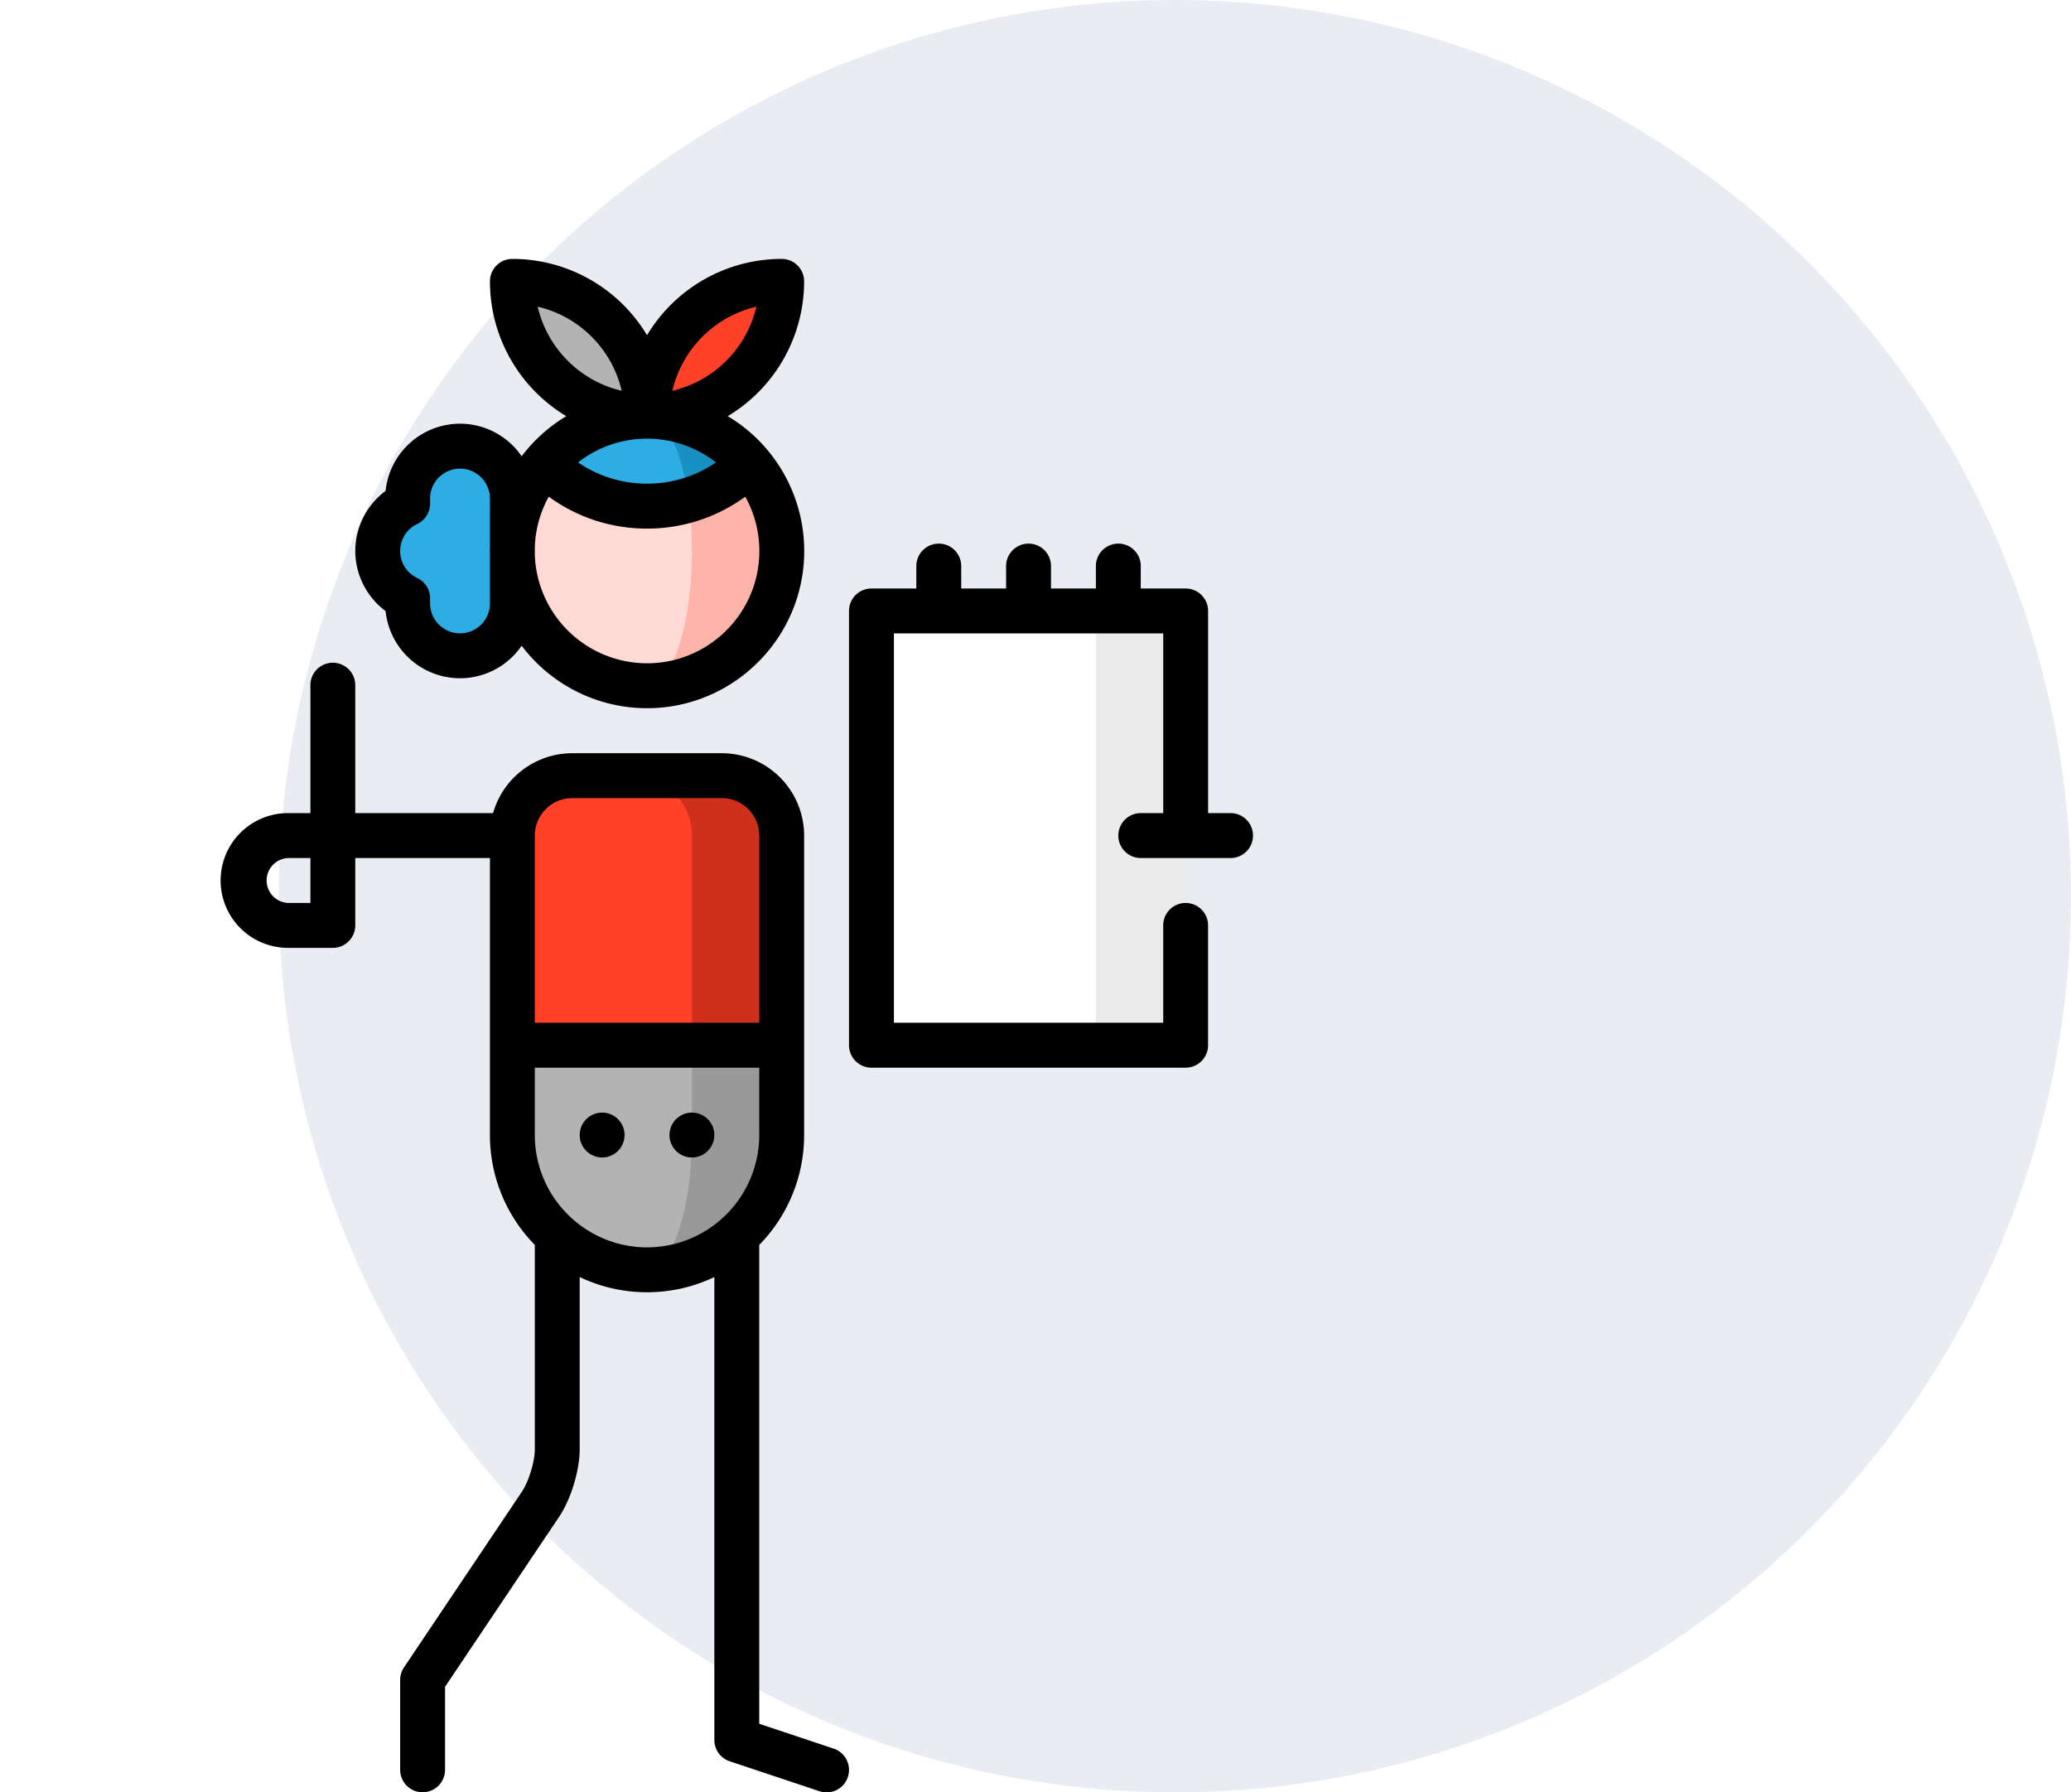 <svg xmlns="http://www.w3.org/2000/svg" width="104" height="90" viewBox="0 0 104 90">
    <g fill="none" fill-rule="evenodd">
        <path fill="#FFF" d="M-1134-3975H526v14911h-1660z"/>
        <g>
            <path fill="#FFF" d="M0 0h104v88H0z"/>
            <circle cx="59" cy="45" r="45" fill="#E9ECF2"/>
            <g fill-rule="nonzero" transform="translate(11 13)">
                <path fill="#999" d="M21.492 34.97v15.79a6.764 6.764 0 0 0 6.762-6.767v-4.51l-6.762-4.512z"/>
                <path fill="#B3B3B3" d="M23.746 43.993v-9.022l-9.016 4.511v4.511a6.764 6.764 0 0 0 6.762 6.767c1.245 0 2.254-3.03 2.254-6.767z"/>
                <path fill="#CF301B" d="M25.249 25.949H20.74l3.005 13.533h4.508V28.956a3.006 3.006 0 0 0-3.005-3.007z"/>
                <path fill="#FF4128" d="M20.74 25.949h-3.005a3.006 3.006 0 0 0-3.005 3.007v10.526h9.016V28.956a3.007 3.007 0 0 0-3.005-3.007z"/>
                <path fill="#2DADE3" d="M9.47 12.035v.256a2.63 2.63 0 0 0 0 4.75v.257a2.63 2.63 0 1 0 5.26 0v-5.263a2.63 2.63 0 1 0-5.26 0z"/>
                <path fill="#FF4128" d="M21.492 7.894a6.764 6.764 0 0 0 6.762-6.766 6.764 6.764 0 0 0-6.762 6.766z"/>
                <path fill="#B3B3B3" d="M14.73 1.128a6.764 6.764 0 0 0 6.762 6.766 6.764 6.764 0 0 0-6.762-6.766z"/>
                <path fill="#FFB4A9" d="M26.64 10.277h-5.148v11.16c3.734 0 6.762-3.032 6.762-6.771a6.744 6.744 0 0 0-1.615-4.389z"/>
                <path fill="#FFD9D4" d="M23.579 12.11l-7.235-1.833a6.746 6.746 0 0 0-1.614 4.39c0 3.739 3.027 6.77 6.762 6.77 1.244 0 2.254-3.032 2.254-6.77 0-.905-.059-1.769-.167-2.558z"/>
                <path fill="#1990C2" d="M21.492 7.894l2.087 4.215a7.276 7.276 0 0 0 3.06-1.832 6.738 6.738 0 0 0-5.147-2.383z"/>
                <path fill="#2DADE3" d="M21.492 7.894a6.739 6.739 0 0 0-5.148 2.383 7.268 7.268 0 0 0 7.235 1.832c-.335-2.472-1.144-4.215-2.087-4.215z"/>
                <path fill="#EBEBEB" d="M44.032 17.678L39.524 28.58l4.508 10.902h4.508V17.678z"/>
                <path fill="#FFF" d="M32.762 17.678h11.27v21.804h-11.27z"/>
                <path fill="#000" d="M8.363 17.684a3.763 3.763 0 0 0 3.737 3.373 3.754 3.754 0 0 0 3.096-1.634 7.886 7.886 0 0 0 6.296 3.138c4.353 0 7.894-3.542 7.894-7.895a7.897 7.897 0 0 0-3.839-6.77 7.898 7.898 0 0 0 3.834-6.768C29.381.505 28.877 0 28.254 0a7.892 7.892 0 0 0-6.762 3.832A7.892 7.892 0 0 0 14.73 0c-.623 0-1.127.505-1.127 1.128a7.898 7.898 0 0 0 3.833 6.768 7.957 7.957 0 0 0-2.24 2.013A3.754 3.754 0 0 0 12.1 8.275a3.763 3.763 0 0 0-3.737 3.373 3.779 3.779 0 0 0-1.522 3.018 3.78 3.78 0 0 0 1.522 3.018zm13.129 2.621a5.645 5.645 0 0 1-5.635-5.448v-.382a5.6 5.6 0 0 1 .7-2.536 8.333 8.333 0 0 0 4.935 1.603 8.333 8.333 0 0 0 4.934-1.603c.449.808.706 1.738.706 2.727 0 3.11-2.53 5.639-5.64 5.639zM18.03 10.218a5.611 5.611 0 0 1 3.46-1.191c1.305 0 2.505.446 3.462 1.191a6.098 6.098 0 0 1-3.461 1.068 6.096 6.096 0 0 1-3.461-1.068zM26.982 2.4a5.656 5.656 0 0 1-4.218 4.222A5.656 5.656 0 0 1 26.982 2.4zM20.22 6.622A5.656 5.656 0 0 1 16.002 2.4a5.656 5.656 0 0 1 4.218 4.222zM9.955 13.31c.392-.187.642-.584.642-1.019v-.256c0-.83.674-1.504 1.503-1.504.828 0 1.503.674 1.503 1.504v2.44c-.002.064-.005.127-.005.191s.003.127.005.191v2.44c0 .83-.674 1.505-1.503 1.505a1.505 1.505 0 0 1-1.503-1.504v-.257c0-.435-.25-.831-.642-1.018a1.492 1.492 0 0 1-.86-1.357c0-.584.329-1.104.86-1.356z"/>
                <ellipse cx="19.237" cy="43.993" fill="#000" rx="1.127" ry="1.128"/>
                <ellipse cx="23.746" cy="43.993" fill="#000" rx="1.127" ry="1.128"/>
                <path fill="#000" d="M50.795 27.828h-1.127v-10.15c0-.623-.505-1.128-1.128-1.128h-2.254v-1.127a1.127 1.127 0 1 0-2.254 0v1.127h-2.254v-1.127a1.127 1.127 0 1 0-2.254 0v1.127H37.27v-1.127a1.127 1.127 0 1 0-2.254 0v1.127h-2.254c-.622 0-1.127.505-1.127 1.128v21.804c0 .623.505 1.128 1.127 1.128H48.54c.623 0 1.127-.505 1.127-1.128v-6.015a1.127 1.127 0 1 0-2.254 0v4.887H33.89V18.806h13.524v9.022h-1.127a1.127 1.127 0 0 0 0 2.256h4.508a1.127 1.127 0 0 0 0-2.256zM30.865 74.802l-3.738-1.247V49.511a7.87 7.87 0 0 0 2.254-5.518V28.956a4.138 4.138 0 0 0-4.132-4.135h-7.514a4.14 4.14 0 0 0-3.975 3.007H6.84v-6.39a1.127 1.127 0 1 0-2.253 0v6.39H3.46a3.386 3.386 0 0 0-3.382 3.384 3.386 3.386 0 0 0 3.382 3.383h2.254c.622 0 1.127-.505 1.127-1.128v-3.383h6.762v13.91a7.87 7.87 0 0 0 2.254 5.517v10.266c0 .607-.308 1.62-.647 2.123l-5.924 8.827a1.128 1.128 0 0 0-.191.629v4.511a1.127 1.127 0 1 0 2.254 0v-4.168l5.732-8.541c.587-.874 1.03-2.328 1.03-3.38v-8.654a7.835 7.835 0 0 0 3.38.763c1.21 0 2.356-.274 3.382-.763v23.244c0 .486.31.917.77 1.07l4.508 1.504a1.123 1.123 0 0 0 1.426-.713 1.128 1.128 0 0 0-.712-1.427zM4.587 32.339H3.46a1.129 1.129 0 0 1 0-2.255h1.127v2.255zm13.148-5.263h7.514c1.035 0 1.878.844 1.878 1.88v9.398h-11.27v-9.398c0-1.036.843-1.88 1.878-1.88zm.004 21.12c-.015-.014-.029-.028-.044-.04a5.627 5.627 0 0 1-1.838-4.163V40.61h11.27v3.383a5.643 5.643 0 0 1-5.635 5.64 5.61 5.61 0 0 1-3.753-1.438z"/>
            </g>
        </g>
    </g>
</svg>
